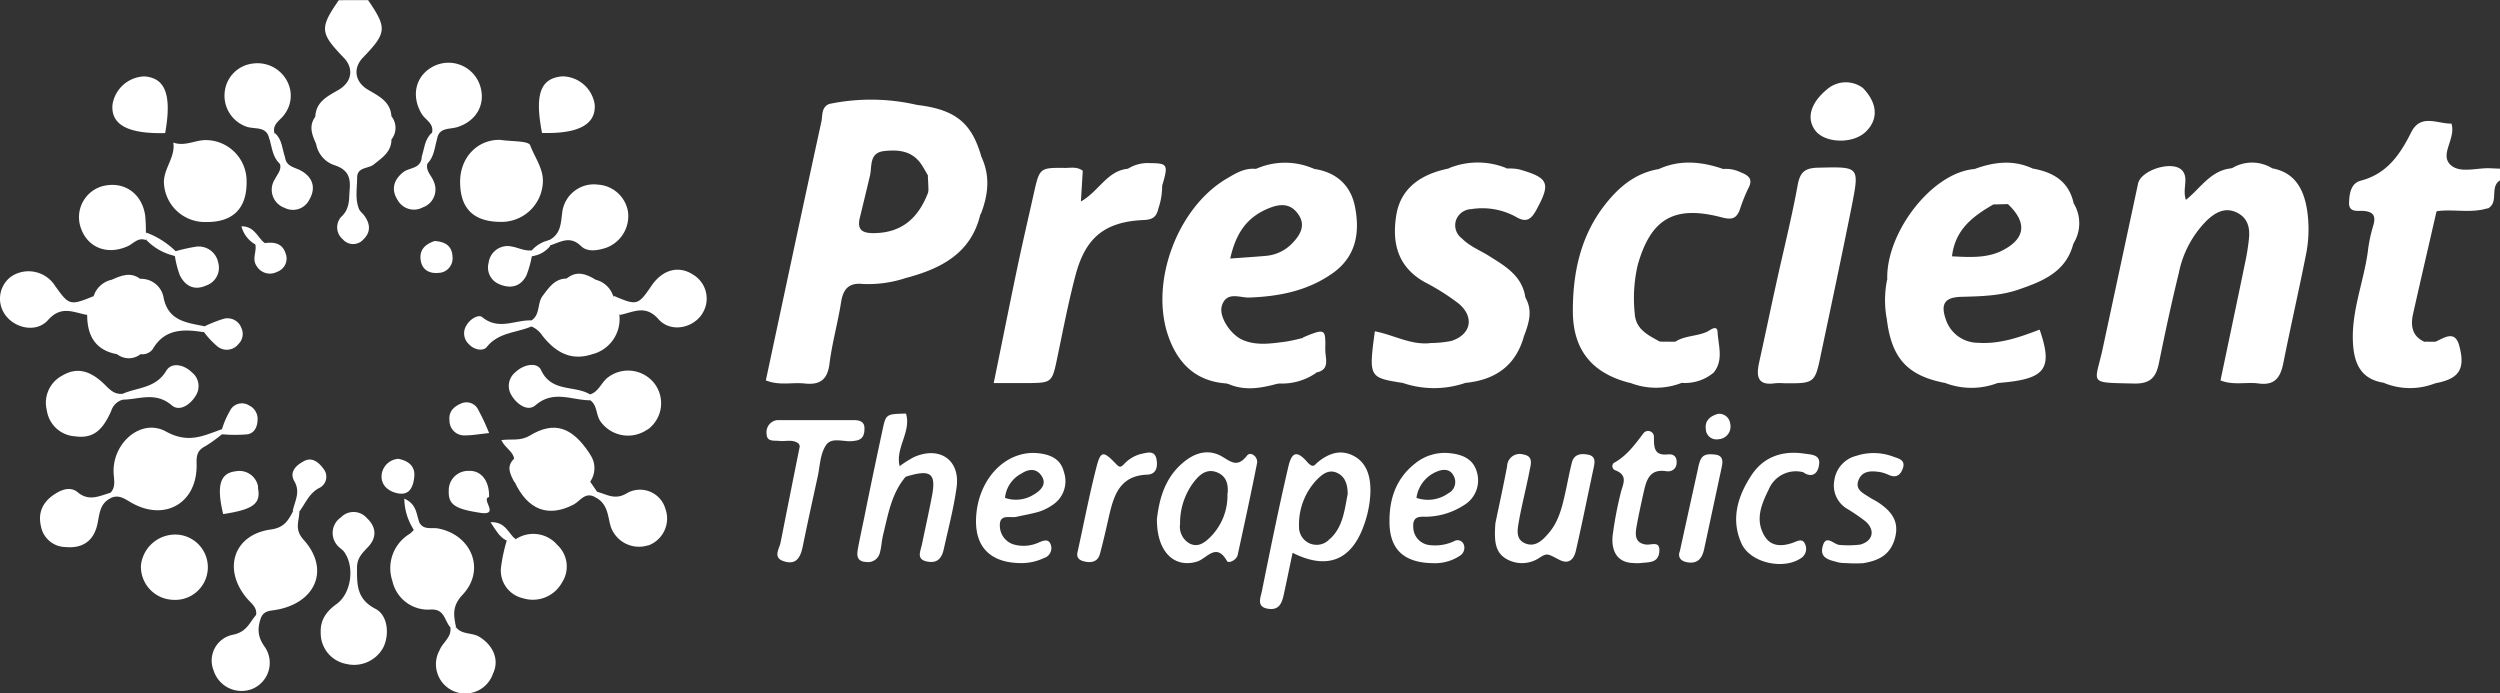 <?xml version="1.0"?>
<svg id="Layer_1" data-name="Layer 1" xmlns="http://www.w3.org/2000/svg" viewBox="0 0 427.01 118.41" width="427.01" height="118.41"><rect x="0" y="0" width="427.01" height="118.41" fill="#333333" stroke="none"/><defs><style>.cls-1{fill:#fff;}</style></defs><path class="cls-1" d="M407.11,65.2c-3.85-.62-5-3.26-5.21-6.71-.32-5.38,1.78-10.36,2.52-15.57a25.6,25.6,0,0,1,.88-4.35c.51-1.6.34-2.55-1.56-2.71-1-.09-2.6.36-2.51-1.48.06-1.49.3-3.24,2-3.69,4.47-1.18,6.69-4.42,8.6-8.24,1.64-3.28,4.52-1.44,6.89-1.51.82,2.66-2.23,5.39,0,7.19,1.69,1.33,4.5.29,6.8.45l1.49.06v2c-1.81,1.11-.16,3.67-2,4.76-3-.3-6-1-8.85.56-1.33,5.83-2.69,11.65-4,17.49-.45,2-.19,3.89,2.09,4.82.51.89,1,1.2,1.55,0,1.54-.59,3.46-2.24,4.24.58,1.11,4.07-.05,5.68-4,6.43C413.05,65.06,410.08,65.2,407.11,65.2Z" transform="translate(0 0.17)"></path><path class="cls-1" d="M62.87-.15c3.27,4.78,3.2,5.59-.88,9.82-1.72,1.8-1.41,4.14.87,5.49,1.85,1.1,3.83,2,4,4.54a7.13,7.13,0,0,0,0,3.94c0,2.13-1.57,3.11-3,4.27-.93.78-2.85.39-2.86,2.27s-.38,3.63.33,5.37c.18.43.65.74.92,1.15,1,1.37,1.1,2.78-.16,4a2.33,2.33,0,0,1-3.27.27,3.44,3.44,0,0,1-.27-.27A2.66,2.66,0,0,1,58.17,37a2.23,2.23,0,0,1,.26-.27c1.37-1.38,1.16-3,1.3-4.58.17-2-.31-3.33-2.5-4.07a4.68,4.68,0,0,1-3.2-3.5,11.59,11.59,0,0,0-.17-4.87c.14-2.55,2.12-3.45,4-4.55,2.29-1.35,2.59-3.68.85-5.48-4.07-4.22-4.14-5.05-.84-9.82Z" transform="translate(0 0.17)"></path><path class="cls-1" d="M388.11,28.58c3.89.72,5.36,3.58,5.93,7a22,22,0,0,1-.2,7.89c-1.21,6.12-2.61,12.21-3.83,18.34-.48,2.41-1.41,3.91-4.23,3.52-2.09-.29-4.27.36-6.51-.52,1.43-6.84,2.86-13.58,4.25-20.33a37,37,0,0,0,.61-3.89c.2-1.94-.24-3.65-2.23-4.53s-3.62.17-4.94,1.4a17.54,17.54,0,0,0-4.81,9c-1.25,5.11-2.36,10.26-3.4,15.41-.49,2.41-1.48,3.53-4.24,3.47-8.11-.19-6.66.18-5.32-6.15l6-28c.5-2.33,5.87-4,7.5-2.28,1.25,1.33,0,3.19.68,5.06,2.49-2,4.26-5.07,7.78-5.39C383.47,28.84,385.78,28.5,388.11,28.58Z" transform="translate(0 0.17)"></path><path class="cls-1" d="M260.28,57.32c-1.42,5-4.88,7.38-9.89,7.9-3.63-.09-7.27-.07-10.9,0-5.67-.89-5.71-1-4.66-8.8,3.23.6,6.19,2.43,9.61,2a18.93,18.93,0,0,0,3.44-.35c3.4-1.09,4-4.08,1.28-6.38A39,39,0,0,0,243.31,48c-4.6-2.61-5.59-6.69-4.81-11.47.7-4.23,3.75-6.87,8.94-7.92,3.32.11,6.64.1,10,0a8.94,8.94,0,0,1,2,.14c5.15,1.46,5.47,2.37,2.94,7-.89,1.59-1.71,2.15-3.45,1.12a11.94,11.94,0,0,0-7.64-1.32,2.87,2.87,0,0,0-2.61,1.93,2.78,2.78,0,0,0,1,3.06c1.3,1.32,3,2,4.53,2.93,2.75,1.74,5.69,3.35,6.3,7C260.47,52.73,259.88,55,260.28,57.32Z" transform="translate(0 0.17)"></path><path class="cls-1" d="M292.7,63.47a7.59,7.59,0,0,1-5.39,1.76c-3-.11-5.95-.12-8.92,0-6.36-1.59-9.77-5.55-9.74-12.35,0-6.48,1.32-12.77,5.5-18.1,2.4-3.06,5.24-5.43,9.24-6.08,3.63-.28,7.27.15,10.9,0a5.65,5.65,0,0,1,2.89.5c1.38.56,2.38,1.1,1.41,2.85a29.63,29.63,0,0,0-1.45,3.66c-.58,1.48-1.38,1.69-3.05,1.25-8.1-2.13-12.1.19-14.35,8.09a25.07,25.07,0,0,0-.52,8.33c.17,2.77,2.36,3.72,4.36,4.84.53,1.42,1.68.52,2.52.6.62.06.83-.58.25-.25a3.92,3.92,0,0,1-.27-.33c1.6-1.08,3.59-.94,5.3-1.67C294.24,58.4,292.11,61.2,292.7,63.47Z" transform="translate(0 0.17)"></path><path class="cls-1" d="M198.5,31.56a11.54,11.54,0,0,1-.64,3.86c-.35,1.61-1.12,1.95-2.72,2-6.47.34-9.75,3-11.45,9.47-1.21,4.6-2.11,9.28-3.08,13.94-.92,4.39-.88,4.41-5.36,4.43h-5.52c1.41-6.87,2.7-13.37,4.06-19.85.88-4.18,1.85-8.33,2.78-12.5,1-4.43,1-4.44,5.37-4.4,1,0,2-.24,3,.48-.09,1.56-.19,3.17-.32,5.26,3.09-1.76,4.5-5.26,8-5.59C194.91,29,197.93,27.77,198.5,31.56Z" transform="translate(0 0.17)"></path><path class="cls-1" d="M304.7,65.29a9.27,9.27,0,0,0-1.49,0c-3.13.48-3.23-1.32-2.74-3.57,1-4.49,1.93-9,2.92-13.48,1.23-5.61,2.64-11.19,3.67-16.84.42-2.29,1.33-2.88,3.56-2.93,7-.16,7-.25,5.64,6.7-1.68,8.37-3.45,16.73-5.22,25.08C310,65.33,309.94,65.33,304.7,65.29Z" transform="translate(0 0.17)"></path><path class="cls-1" d="M18.88,84c1-1.12.53-2.33.52-3.64-.07-5,4.78-9.12,8.94-6.83,3.84,2.12,6.42.72,9.53-.38.23.18.31.37.25.56S38,74,37.91,74a23.77,23.77,0,0,1-2.77,2c-1.31.68-1.61,1.4-1.56,3C33.79,85.7,28.2,89,22.42,85.68,21.25,85,20.33,84.3,19,84.85c-.37-.16-.51-.35-.41-.56S18.78,84,18.88,84Z" transform="translate(0 0.17)"></path><path class="cls-1" d="M71.69,89.2c.78,1.19,2,.69,3.12.89C80.58,91.18,83,97.2,79,101.43c-1.83,1.94-1.51,3.53-1.11,5.51a.63.63,0,0,1-.87.13.8.8,0,0,1-.13-.13c-1-1.15-.94-3.11-3.3-3a6.23,6.23,0,0,1-6.56-4.85A6.84,6.84,0,0,1,70,91a6.35,6.35,0,0,0,.7-.67C70.24,89.25,70.78,89,71.69,89.2Z" transform="translate(0 0.17)"></path><path class="cls-1" d="M51.13,87.2c0,1.63-.93,3,.74,4.84,4.59,5.1,2,10.93-5,12-.85.12-1.64.18-2.15,1a.62.62,0,0,1-.87.08.57.57,0,0,1-.13-.14c.27-1.33-.7-2-1.45-2.84-4.32-5-2.41-11,4-11.87,2.29-.33,2.94-1.52,3.76-3.07a.65.65,0,0,1,.91-.19A.58.58,0,0,1,51.13,87.2Z" transform="translate(0 0.17)"></path><path class="cls-1" d="M35.23,37.75A7,7,0,0,1,28,31.05c-.07-2.44,2-4.38,1.6-6.87,2,.72,3.79-.48,5.7-.42a7,7,0,0,1,6.82,7.09C42.17,35.44,39.78,37.8,35.23,37.75Z" transform="translate(0 0.17)"></path><path class="cls-1" d="M85.45,23.72c1.94.3,4.83.14,5.11.93.76,2.07,2.31,4,2.16,6.38a7.07,7.07,0,0,1-7.43,6.69h-.23c-4.34-.17-6.47-2.43-6.47-6.84C78.59,26.67,81.62,23.62,85.45,23.72Z" transform="translate(0 0.17)"></path><path class="cls-1" d="M255.42,89.2c.54-2.63,1.33-6.17,2-9.74a2.15,2.15,0,0,1,2.23-2.09,1.76,1.76,0,0,1,.55.09c1.75.29,1.27,1.67,1.07,2.71-.56,2.91-1.32,5.79-1.84,8.71-.25,1.42-.62,3.19,1.26,3.83,1.64.55,2.8-.63,3.79-1.77,1.7-1.94,2.3-4.35,2.84-6.77.4-1.77.71-3.56,1.16-5.32.36-1.46,1.57-1.6,2.77-1.36,1.41.27,1.13,1.41.93,2.35-1,4.68-1.94,9.36-3,14-.33,1.47-1.16,2.47-2.85,1.6-2.06-1.07-2.06-1.14-3.3-.4a5.33,5.33,0,0,1-5.66.3C255.32,94.2,255.2,92.2,255.42,89.2Z" transform="translate(0 0.17)"></path><path class="cls-1" d="M20,60.33c-3.76-.69-5.1-3.21-5.11-6.71-.72-1.44.64-2.17,1.1-3.21A4.18,4.18,0,0,1,19,47.63a11.73,11.73,0,0,0,4.9-.17,3.88,3.88,0,0,1,4,3c.73,4.18,3.91,4.46,7,5.09a.65.65,0,0,1,.18.69c-.09.22-.17.33-.25.33-3.42-.53-6.68-.67-8.76,2.92a2.2,2.2,0,0,1-2.17.81A7.82,7.82,0,0,0,20,60.33Z" transform="translate(0 0.17)"></path><path class="cls-1" d="M101.78,84.82C100,83.7,99.15,85.36,98,86c-4.37,2.27-7.85.94-10.1-3.86.52-1.33-.26-2.63-.09-3.95-.15-1.25-1.44-1.72-2.19-3.19,1.7-.23,3.27.2,4.85-.76,4.23-2.56,7.25-1.45,10.2,3,.11,1.63-.27,3.27.14,4.88l1.15,1.67c.29.27.37.51.23.72S101.89,84.82,101.78,84.82Z" transform="translate(0 0.17)"></path><path class="cls-1" d="M136.44,75.62c-1-.81-2.19-.36-3.31-.48-.92-.1-2.19.21-2.19-1.25a2.06,2.06,0,0,1,1.79-2.3H133c4.3,0,8.6,0,12.9,0,.9,0,1.72.27,1.75,1.28s-.15,2-1.44,2.22l-.49.07c-1.59.22-3.69-.77-4.66.74s-1,3.42-1.36,5.18c-.87,4-1.76,8-2.57,12-.37,1.8-1,3.31-3.2,2.63-2-.61-.83-2.08-.6-3.24q1.62-8.19,3.27-16.39C136.62,76,136.51,75.8,136.44,75.62Z" transform="translate(0 0.17)"></path><path class="cls-1" d="M90.78,54.56c1.53-1,.94-2.93,1.92-4.21s2-2.9,4-2.94c1.65-.14,3.28.44,4.94.18a4.18,4.18,0,0,1,3.08,2.76c.4,1.08,1.79,1.83,1.07,3.27a6.2,6.2,0,0,1-4.65,6.72c-3.31,1.08-6,0-8.51-3.19a4.14,4.14,0,0,0-1.84-1.55.65.65,0,0,1-.27-.68Q90.69,54.56,90.78,54.56Z" transform="translate(0 0.17)"></path><path class="cls-1" d="M54.78,107.88c-.09-2.2,1-3.66,2.76-4.92,2.51-1.85,3.07-6.45,1.2-8.92-.29-.38-.77-.63-1.07-1a3.21,3.21,0,0,1,.17-4.53,2.48,2.48,0,0,1,.36-.28,3,3,0,0,1,4.24-.14,2.39,2.39,0,0,1,.22.23c1.57,1.47,1.75,3.21.32,4.81-1,1.1-2,1.9-2,3.68,0,2.83-.1,5.32,3.13,7,2.17,1.1,2.45,4.49,1.33,6.66a5.68,5.68,0,0,1-6.31,2.76A5.34,5.34,0,0,1,54.78,107.88Z" transform="translate(0 0.17)"></path><path class="cls-1" d="M315.15,96a4.79,4.79,0,0,1-1.41-.18c-1.26-.34-2.85-.65-2.47-2.46.53-2.53,2-.41,3-.45a16.58,16.58,0,0,0,3.45-.06c2.22-.6,2.62-2.52.88-4a33.33,33.33,0,0,0-3.29-2.23,4.63,4.63,0,0,1-2-4.73,5,5,0,0,1,3.75-4.2,9.48,9.48,0,0,1,6.35.15c.86.32,2.11.52,1.6,2-.38,1.06-1.06,1.66-2.28,1.16a7.78,7.78,0,0,0-1.4-.5c-1.54-.27-3.21-.37-3.88,1.32s.87,2.29,1.94,3c.41.28.88.47,1.29.74,2.22,1.45,3.79,3.17,3,6.14s-2.85,3.89-5.46,4.33A26.2,26.2,0,0,1,315.15,96Z" transform="translate(0 0.17)"></path><path class="cls-1" d="M279.12,96c-2.39,0-3.92-1.45-3.69-4.55a63.21,63.21,0,0,1,1.35-7.24c.29-1.49,1.53-3.17-.93-4.07a.75.75,0,0,1-.38-1,.71.71,0,0,1,.15-.22c2.24-1.22,3.64-3.17,5.12-5.13a1,1,0,0,1,1.76.65c0,1.82,0,3.27,2.44,3,1-.1,1.52.5,1.43,1.5A1.4,1.4,0,0,1,285,80.33a1.43,1.43,0,0,1-.29,0c-3.05-.52-3.51,1.6-4,3.72-.42,1.92-.85,3.85-1.19,5.78-.23,1.34-.28,2.72,1.55,3,1,.17,2.56-.77,2.34,1.32-.19,1.8-1.7,1.7-3,1.83A5.19,5.19,0,0,1,279.12,96Z" transform="translate(0 0.17)"></path><path class="cls-1" d="M308,80.49a5,5,0,0,0-5.88,2.92c-1.26,2.52-2.38,5.2-.75,7.94,1.09,1.85,2.94,1.85,4.82,1.2.73-.25,1.66-.86,2.11.18a1.9,1.9,0,0,1-.82,2.52c-3,1.93-8.51.68-10-2.54-1.9-4.14-.69-8.08,1.63-11.64,2.08-3.21,5.3-4.31,9-3.77,1.19.18,2.94.12,2.58,2C310.45,80.93,309.29,81.43,308,80.49Z" transform="translate(0 0.17)"></path><path class="cls-1" d="M93.78,40.85c2.1-1.06,2-3,2.29-5a5.45,5.45,0,0,1,6.12-4.48,5.54,5.54,0,0,1,5.07,4.6,5.75,5.75,0,0,1-3.76,6.19c-1.44.48-3.2.75-4.25-.29-1.92-1.89-3.57-.65-5.34-.11-.3-.18-.42-.38-.36-.61S93.7,40.85,93.78,40.85Z" transform="translate(0 0.17)"></path><path class="cls-1" d="M154.69,81.26c-2.45,2.88-3,6.49-3.87,10-.23,1-.26,2-.52,2.91a2.07,2.07,0,0,1-2.44,1.63l-.23,0c-1.39-.26-1.26-1.29-1.09-2.27.33-1.78.71-3.55,1.08-5.32,1-5,2.06-10,3.13-15,.58-2.67.62-2.66,4-2.74.94,3.14-1.87,5.86-1.08,9C154.6,79.72,155.25,80.2,154.69,81.26Z" transform="translate(0 0.17)"></path><path class="cls-1" d="M24.88,40.82c-1.33-.48-2.08.62-3.08,1.07-3.51,1.57-6.87.22-8-3.15a5.5,5.5,0,0,1,3.35-7,4.81,4.81,0,0,1,.65-.18c3.5-.75,6.46,1.37,7,5.09a28.4,28.4,0,0,1,.12,2.92.74.74,0,0,1,.19,1A.8.8,0,0,1,24.88,40.82Z" transform="translate(0 0.17)"></path><path class="cls-1" d="M73.78,22.54c.41-1.63-1.15-2.22-1.78-3.3-1.83-3.09-1-6.51,2-8.06a5.67,5.67,0,0,1,7.65,2.44c.08.16.15.31.22.48,1.24,3.19-.27,6.33-3.73,7.43-1.36.44-3.11,0-3.48,2C73.78,23.72,73.26,23.6,73.78,22.54Z" transform="translate(0 0.17)"></path><path class="cls-1" d="M46,23.59c-.43-2.35-2.56-1.59-4-2.16a5.6,5.6,0,0,1-3.62-5.87,5.45,5.45,0,0,1,4.85-4.88,5.7,5.7,0,0,1,6,3.41,5.24,5.24,0,0,1-.57,5.17c-.64,1.07-2.19,1.66-1.79,3.29C47.46,23.61,46.91,23.75,46,23.59Z" transform="translate(0 0.17)"></path><path class="cls-1" d="M29.52,102.28a5.67,5.67,0,0,1-5.45-5.85,5.89,5.89,0,0,1,6.1-5.29,5.58,5.58,0,0,1-.5,11.15Z" transform="translate(0 0.17)"></path><path class="cls-1" d="M21,68.09A2.86,2.86,0,0,0,19,70c-1.58,3.63-3.33,4.76-6.23,4.35A5.18,5.18,0,0,1,8,69.92,5.24,5.24,0,0,1,10.6,64C13.07,62.53,15.37,63,18,65.63c.87.87,1.61,1.58,2.89,1.46a.64.64,0,0,1,.26.66C21.1,68,21,68.09,21,68.09Z" transform="translate(0 0.17)"></path><path class="cls-1" d="M88.07,91.94a5.41,5.41,0,0,1,7.15,1A5,5,0,0,1,96,99.31,5.68,5.68,0,0,1,89.29,102a4.84,4.84,0,0,1-3.73-5.13,28,28,0,0,1,1-4.72A1.05,1.05,0,0,1,88,91.87Z" transform="translate(0 0.17)"></path><path class="cls-1" d="M100.78,67.2c1.54-.48,1.94-2.14,3.18-3a5.69,5.69,0,0,1,7.88,1.21,5.55,5.55,0,0,1-1.19,7.77l-.06,0A5.76,5.76,0,0,1,102.71,72c-1-1.17-.58-2.94-1.95-3.84a.59.59,0,0,1-.22-.65C100.64,67.31,100.72,67.2,100.78,67.2Z" transform="translate(0 0.17)"></path><path class="cls-1" d="M184.08,94c1.13-5.18,2-9.7,3.14-14.16.75-3,1.17-3.1,3.34-.83.64.67.81.67,1.33.2a6.09,6.09,0,0,1,2.89-1.82c1-.18,2.48-.82,2.77.95.19,1.16,0,2.5-1.58,2.56-4.8.17-5.76,3.66-6.6,7.32-.47,2.08-.94,4.17-1.5,6.23-.4,1.44-1.59,1.56-2.8,1.24C183.7,95.34,184,94.33,184.08,94Z" transform="translate(0 0.17)"></path><path class="cls-1" d="M105.87,53.62c-.37-1.09-1.29-2-1.07-3.27,4,1.71,4.19,1.65,6.47-1.7,1.9-2.8,4.68-3.53,7.16-1.88A4.76,4.76,0,0,1,120,53.32a3.28,3.28,0,0,1-.2.31c-1.64,2.3-5.28,3-7.31.74C110.2,51.76,108.14,53.2,105.87,53.62Z" transform="translate(0 0.17)"></path><path class="cls-1" d="M16,50.41c.17,1.25-.74,2.14-1.1,3.21-2.29-.38-4.39-1.71-6.68.86-2,2.27-5.73,1.43-7.36-.92A4.7,4.7,0,0,1,2,47l0,0a5.37,5.37,0,0,1,7.38,1.61C11.78,52,11.94,52.07,16,50.41Z" transform="translate(0 0.17)"></path><path class="cls-1" d="M154.69,81.26l-1-1.83a17.89,17.89,0,0,1,2.49-1.56C160.52,76,164,78.4,163.4,83c-.48,3.55-1.4,7-2.18,10.55-.3,1.37-.9,2.48-2.64,2.23-2.2-.31-1.36-1.74-1.1-3,.56-2.72,1.17-5.43,1.69-8.15C159.94,80.64,159,79.93,154.69,81.26Z" transform="translate(0 0.17)"></path><path class="cls-1" d="M43.71,104.9l1,.06c-.7,1.88-.91,3.41.54,5.4A4.8,4.8,0,0,1,44,117a4.51,4.51,0,0,1-.77.44,5,5,0,0,1-6.57-2.62,5.44,5.44,0,0,1-.19-.52,4.49,4.49,0,0,1,3.39-6.07C42.15,107.74,42.6,106.2,43.71,104.9Z" transform="translate(0 0.17)"></path><path class="cls-1" d="M18.88,84a6.54,6.54,0,0,1,.09.89c-2.16,1-1.93,3.13-2.47,5-.74,2.52-2.61,3.62-5.27,3.38A4.34,4.34,0,0,1,7,89.75c-.6-2.55.45-4.43,2.7-5.74,1.25-.74,2.62-1,3.69,0C15.32,85.51,17.06,84.49,18.88,84Z" transform="translate(0 0.17)"></path><path class="cls-1" d="M101.78,84.82l.13-1c1.64.38,3,1.46,5,.35a4.51,4.51,0,0,1,6.73,2.52,4.91,4.91,0,0,1-2.89,6.3l-.11,0a5.1,5.1,0,0,1-6.37-3.36c0-.13-.07-.25-.1-.38C103.78,87.47,103.58,85.79,101.78,84.82Z" transform="translate(0 0.17)"></path><path class="cls-1" d="M76.92,107h1c1,1.27,2.77.84,4,1.63,2.42,1.51,3.38,4,2.29,6.24a5,5,0,0,1-9.49-3.17,4.77,4.77,0,0,1,.37-.83C75.65,109.5,77.19,108.64,76.92,107Z" transform="translate(0 0.17)"></path><path class="cls-1" d="M92.58,22.54c-1.28-6.62-.28-9.38,3.51-9.67a5.65,5.65,0,0,1,5.48,4.77C101.85,21.07,98.84,22.71,92.58,22.54Z" transform="translate(0 0.17)"></path><path class="cls-1" d="M318.21,14.87c2.5,2.59,2.67,5.36.46,7.48s-6.94,1.94-8.58-.18-.86-4.87,2.25-7.31C314.3,14.82,316.26,14.81,318.21,14.87Z" transform="translate(0 0.17)"></path><path class="cls-1" d="M28.21,22.56c-6.33.16-9.27-1.41-9-4.82a5.7,5.7,0,0,1,5.41-4.86C28.26,13.11,29.37,16.06,28.21,22.56Z" transform="translate(0 0.17)"></path><path class="cls-1" d="M286.92,94c1.12-5.12,2.11-9.62,3.1-14.1a7.75,7.75,0,0,1,.39-1.43c.47-1.18,1.53-1.09,2.51-1,1.4.15,1.38,1.13,1.15,2.17q-1.5,7-3,14c-.31,1.38-.95,2.47-2.68,2.26S286.66,94.59,286.92,94Z" transform="translate(0 0.17)"></path><path class="cls-1" d="M100.78,67.2v1c-3.11,0-6.24-1.82-9.33.86-1.28,1.11-3.13-.12-4.07-1.69a3,3,0,0,1,.7-4c1.37-1.32,3.67-1.75,4.34-.32C94.21,66.9,98.16,65.59,100.78,67.2Z" transform="translate(0 0.17)"></path><path class="cls-1" d="M21,68.09l-.05-1c2.55-1.12,5.65-.92,7.44-3.92.89-1.51,3-1.09,4.35.23a3,3,0,0,1,.7,4c-.94,1.58-2.8,2.79-4.1,1.66C26.55,66.68,23.78,68.06,21,68.09Z" transform="translate(0 0.17)"></path><path class="cls-1" d="M30,42.74A29,29,0,0,1,33.27,42a3.39,3.39,0,0,1,4,2.68v0a3.2,3.2,0,0,1-2.1,3.93c-2,.9-3.55.06-4.45-1.76a16.41,16.41,0,0,1-.85-3.29c-.36-.2-.47-.4-.34-.58A.5.5,0,0,1,30,42.74Z" transform="translate(0 0.17)"></path><path class="cls-1" d="M83.53,84.74c-1.48.29,2,3.25-1.58,2.67-4-.63-5.41-1.29-5.3-3.73a3.31,3.31,0,0,1,3.2-3.42h.31C82.26,80.2,83.63,82.08,83.53,84.74Z" transform="translate(0 0.17)"></path><path class="cls-1" d="M38.12,87.64c-1.17-4.86-.54-7,2.12-7.31a3.25,3.25,0,0,1,3.83,2.54c0,.12,0,.24,0,.37C44.57,85.86,43.24,86.86,38.12,87.64Z" transform="translate(0 0.17)"></path><path class="cls-1" d="M48.69,26.71c.22,1.64,1.71,1.67,2.79,2.31C53.48,30.17,54,32,52.8,34a3.12,3.12,0,0,1-4.21,1.32h0a3.27,3.27,0,0,1-2-4.14,2.74,2.74,0,0,1,.33-.69c.41-.85,1.19-1.57.91-2.65C47.29,26.77,47.78,26.59,48.69,26.71Z" transform="translate(0 0.17)"></path><path class="cls-1" d="M73,27.77c-.33,1.28.74,2.06,1.1,3.1a3.25,3.25,0,0,1-1.65,4.29l-.25.1A3.18,3.18,0,0,1,67.92,34c-1.15-1.79-.69-3.41.89-4.71,1-.87,3-.55,3.22-2.53C72.9,26.58,73.46,26.71,73,27.77Z" transform="translate(0 0.17)"></path><path class="cls-1" d="M90.84,43.59a17.34,17.34,0,0,1-.93,3.29c-1,1.95-2.74,2.31-4.63,1.49a3.06,3.06,0,0,1-1.82-3.66,3.27,3.27,0,0,1,3.64-2.83l.36.07c1.11.19,2.15.79,3.35.64.36.21.48.43.37.66S91,43.59,90.84,43.59Z" transform="translate(0 0.17)"></path><path class="cls-1" d="M90.78,54.56l.06,1c-2.57,1.13-5.67,1-7.69,3.53-.62.79-2.2.5-3.07-.48a2.51,2.51,0,0,1-.46-3.12c.62-1.16,2.08-2,2.72-1.51C85.17,56.33,88,54.43,90.78,54.56Z" transform="translate(0 0.17)"></path><path class="cls-1" d="M51.13,87.2,50,87.13c.32-1.68,1.37-3.21.28-5.1-.94-1.62.35-2.78,1.7-3.47s2.47.24,3.27,1.34a2.14,2.14,0,0,1-.28,3,2.2,2.2,0,0,1-.53.32C52.78,84.13,52.18,85.81,51.13,87.2Z" transform="translate(0 0.17)"></path><path class="cls-1" d="M83.54,73.8c-1.64.17-2.9.4-4.17.4a2.51,2.51,0,0,1-2.59-2.39v-.07c-.2-1.55.66-2.44,2-3a2.22,2.22,0,0,1,2.93,1.13A35.07,35.07,0,0,1,83.54,73.8Z" transform="translate(0 0.17)"></path><path class="cls-1" d="M68.05,78.2c1.85.37,2.88,1.36,2.71,3.06-.15,1.46-.64,3.13-2.57,2.87-1.7-.24-3.21-1.34-3-3.25A3.08,3.08,0,0,1,68.05,78.2Z" transform="translate(0 0.17)"></path><path class="cls-1" d="M156.62,17.75c-3.83,1.41-11.73,1.32-15-.16A34.81,34.81,0,0,1,156.62,17.75Z" transform="translate(0 0.17)"></path><path class="cls-1" d="M37.91,74v-.85a15.3,15.3,0,0,1,1.57-3.5,2.29,2.29,0,0,1,3.08-.56A2.53,2.53,0,0,1,44,71.38c0,1.28-.49,2.42-1.73,2.63A24,24,0,0,1,37.91,74Z" transform="translate(0 0.17)"></path><path class="cls-1" d="M34.86,56.57l.07-1a23.73,23.73,0,0,1,3.15-1.25,2.52,2.52,0,0,1,3.17,1.58,2.39,2.39,0,0,1-.52,2.69,2.53,2.53,0,0,1-3.53.46A13.74,13.74,0,0,1,34.86,56.57Z" transform="translate(0 0.17)"></path><path class="cls-1" d="M74.23,41c1.88.1,3,.9,3.06,2.69a2.48,2.48,0,0,1-2.19,2.74H75c-1.73.2-3-.57-3.17-2.35S72.85,41.47,74.23,41Z" transform="translate(0 0.17)"></path><path class="cls-1" d="M45.21,41.36c1.58-.23,3,0,3.56,1.72a2.4,2.4,0,0,1-1.31,3.13l-.15.06a2.63,2.63,0,0,1-3.43-.93c-.92-1.25,0-2.52-.26-3.75a1.08,1.08,0,0,1,1.5-.3Z" transform="translate(0 0.17)"></path><path class="cls-1" d="M294.29,28.68a13.93,13.93,0,0,1-10.9,0C287,27.06,290.66,27.44,294.29,28.68Z" transform="translate(0 0.17)"></path><path class="cls-1" d="M224.46,28.68a11.73,11.73,0,0,1-9.93,0A12.18,12.18,0,0,1,224.46,28.68Z" transform="translate(0 0.17)"></path><path class="cls-1" d="M257.4,28.59a11,11,0,0,1-10,0A13,13,0,0,1,257.4,28.59Z" transform="translate(0 0.17)"></path><path class="cls-1" d="M224.78,63.47c-.68-.31-1-.74-.61-1.5,1-2-.22-3.31-1.65-4.5,3.84-1.57,3.93-1.57,3.84,2.05C226.33,60.94,227.31,63,224.78,63.47Z" transform="translate(0 0.17)"></path><path class="cls-1" d="M239.49,65.2a13.85,13.85,0,0,1,10.9,0A16.56,16.56,0,0,1,239.49,65.2Z" transform="translate(0 0.17)"></path><path class="cls-1" d="M167.49,36.49a11.57,11.57,0,0,1,.14-9.86C169.19,29.94,168.78,33.2,167.49,36.49Z" transform="translate(0 0.17)"></path><path class="cls-1" d="M347.19,28.62a11.7,11.7,0,0,1-9.93.08C340.56,27.49,343.87,27.07,347.19,28.62Z" transform="translate(0 0.17)"></path><path class="cls-1" d="M198.5,31.56c-1.15-2.61-4.28-1.2-5.9-2.87a6.33,6.33,0,0,1,3.76-1C199.46,27.72,199.58,27.91,198.5,31.56Z" transform="translate(0 0.17)"></path><path class="cls-1" d="M293.44,70.52a1.88,1.88,0,0,1,2.08,1.65,2.16,2.16,0,0,1-1.59,2.62,2.63,2.63,0,0,1-.49.07,1.81,1.81,0,0,1-2.06-1.5s0-.07,0-.1C291.12,71.69,292.07,70.91,293.44,70.52Z" transform="translate(0 0.17)"></path><path class="cls-1" d="M209.54,65.29a9,9,0,0,1,8.94,0C215.5,66.12,212.52,66.71,209.54,65.29Z" transform="translate(0 0.17)"></path><path class="cls-1" d="M278.39,65.2a9.29,9.29,0,0,1,8.92,0A12.06,12.06,0,0,1,278.39,65.2Z" transform="translate(0 0.17)"></path><path class="cls-1" d="M407.11,65.2a9.53,9.53,0,0,1,8.9.07A11.68,11.68,0,0,1,407.11,65.2Z" transform="translate(0 0.17)"></path><path class="cls-1" d="M332.26,65.25a9,9,0,0,1,8.94,0A12.52,12.52,0,0,1,332.26,65.25Z" transform="translate(0 0.17)"></path><path class="cls-1" d="M388.11,28.58a5.68,5.68,0,0,1-7,.06A6.58,6.58,0,0,1,388.11,28.58Z" transform="translate(0 0.17)"></path><path class="cls-1" d="M354.12,41.47a5.69,5.69,0,0,1,.07-6.91A6.52,6.52,0,0,1,354.12,41.47Z" transform="translate(0 0.17)"></path><path class="cls-1" d="M260.28,57.32c-1.35-2.32-1.54-4.62.13-6.89C261.9,52.76,261.16,55,260.28,57.32Z" transform="translate(0 0.17)"></path><path class="cls-1" d="M292.7,63.47c-1.06-.37-.81-1-.57-1.88a5.9,5.9,0,0,0-.75-5c.74-.33,2-1.52,2,.15C293.53,58.93,294.4,61.38,292.7,63.47Z" transform="translate(0 0.17)"></path><path class="cls-1" d="M318.21,14.87a4.79,4.79,0,0,1-5.87,0A4.88,4.88,0,0,1,318.21,14.87Z" transform="translate(0 0.17)"></path><path class="cls-1" d="M416.14,35.91c2.69-2.41,5.79-1.38,8.8-1a2.31,2.31,0,0,1,.05.46C422.09,36.32,419.08,35.49,416.14,35.91Z" transform="translate(0 0.17)"></path><path class="cls-1" d="M101.72,47.59c-1.69,1.26-3.35,1.44-4.94-.18C98.48,46,100.11,46.61,101.72,47.59Z" transform="translate(0 0.17)"></path><path class="cls-1" d="M30,42.74a5.75,5.75,0,0,1,0,.83,9.62,9.62,0,0,1-5-2.75L25,39.56A14.21,14.21,0,0,1,30,42.74Z" transform="translate(0 0.17)"></path><path class="cls-1" d="M71.69,89.2l-1,1.13A9.9,9.9,0,0,1,69.06,85C71.3,86,71.09,87.84,71.69,89.2Z" transform="translate(0 0.17)"></path><path class="cls-1" d="M100.78,82.14c-1.55-1.58-1.39-3.21-.14-4.88A4.05,4.05,0,0,1,100.78,82.14Z" transform="translate(0 0.17)"></path><path class="cls-1" d="M23.94,47.46c-1.58,1.56-3.22,1.36-4.9.17C20.65,46.92,22.26,46.2,23.94,47.46Z" transform="translate(0 0.17)"></path><path class="cls-1" d="M322.35,47.48a5.78,5.78,0,0,1-.07,6.89A17.56,17.56,0,0,1,322.35,47.48Z" transform="translate(0 0.17)"></path><path class="cls-1" d="M87.78,78.2c1.58,1.28,1.57,2.6.09,4C87.14,80.83,86.43,79.53,87.78,78.2Z" transform="translate(0 0.17)"></path><path class="cls-1" d="M73,27.77,72,26.71c.48-1.43.49-3,1.72-4.17l.93,1C74.24,25,74.16,26.63,73,27.77Z" transform="translate(0 0.17)"></path><path class="cls-1" d="M48.69,26.71l-.92,1.08c-1.21-1.14-1.31-2.74-1.73-4.2l.94-1C48.21,23.67,48.19,25.3,48.69,26.71Z" transform="translate(0 0.17)"></path><path class="cls-1" d="M53.9,19.7c1.56,1.57,1.37,3.2.17,4.87C53.34,23,52.62,21.37,53.9,19.7Z" transform="translate(0 0.17)"></path><path class="cls-1" d="M45.21,41.36l-1.59.23a5,5,0,0,1-2.38-3.1C43.45,38.45,44,40.4,45.21,41.36Z" transform="translate(0 0.17)"></path><path class="cls-1" d="M20,60.33c1.31-1.5,2.62-1.49,4,0A3.24,3.24,0,0,1,20,60.33Z" transform="translate(0 0.17)"></path><path class="cls-1" d="M88.07,91.94l-1.56.21c-1.2-.6-1.79-1.7-2.73-3.13C86.39,88.91,86.84,91,88.07,91.94Z" transform="translate(0 0.17)"></path><path class="cls-1" d="M286.08,58.2l1.76.45a4.81,4.81,0,0,1-4.77.24.68.68,0,0,1,.11-.42,2.27,2.27,0,0,1,.4-.29Z" transform="translate(0 0.17)"></path><path class="cls-1" d="M66.87,23.64c-1.55-1.29-1.53-2.61,0-3.94A3.18,3.18,0,0,1,66.87,23.64Z" transform="translate(0 0.17)"></path><path class="cls-1" d="M90.84,43.59v-1a5.5,5.5,0,0,1,3-1.74,3.44,3.44,0,0,0,.13,1A4.72,4.72,0,0,1,90.84,43.59Z" transform="translate(0 0.17)"></path><path class="cls-1" d="M415.78,58.2a6.13,6.13,0,0,1,1.38.43c.38.21.26.59-.23.6-1.08,0-2.23.54-3.21-.33a.77.77,0,0,1,.11-.42,1.41,1.41,0,0,1,.4-.29Z" transform="translate(0 0.17)"></path><path class="cls-1" d="M167.63,26.63c-1.65-5.84-4.44-8.09-11-8.88-5,.22-10-.13-15-.16-1.38.56-1.11,2-1.33,3-3.21,14.72-6.34,29.46-9.49,44.21,2.31.94,4.49.3,6.6.53,2.6.29,3.93-.6,4.27-3.38.45-3.57,1.45-7.07,2-10.62.36-2.18,1.37-3.23,3.63-3a20.37,20.37,0,0,0,7.35-1c5.93-1.56,11.19-4.14,12.78-10.86C167.41,33.2,167.64,29.92,167.63,26.63Zm-9,5.81c-1.61,4.41-4.4,7.2-9.46,7.21-2,0-2.78-.66-2.31-2.62.58-2.39,1.17-4.79,1.73-7.19.39-1.65-.18-3.91,2.43-4.21,2.37-.26,4.69-.06,6.25,2.13.47.66.84,1.39,1.26,2.08a1.64,1.64,0,0,1,.37,2.3,1.53,1.53,0,0,1-.27.3Z" transform="translate(0 0.17)"></path><path class="cls-1" d="M158.58,32.44c0-.86-.06-1.73-.1-2.6.25-.42.89-.78,1-.32a14.34,14.34,0,0,1,.11,3.87c-.08.9-.58.37-.79,0A3.2,3.2,0,0,1,158.58,32.44Z" transform="translate(0 0.17)"></path><path class="cls-1" d="M231.46,35.26c-.69-3.72-3.14-6-7-6.58-3.31-.07-6.62,0-9.93,0-1.95-.21-3.52.78-5.07,1.7-8.34,4.94-13.08,17.61-9.94,26.77,1.62,4.71,4.71,7.83,10,8.18,3,.18,5.95-.48,8.94,0a10.23,10.23,0,0,0,6.3-1.78c.52-2.47,1.77-5.21-2.26-6a28.24,28.24,0,0,1-2.87.63c-2.44.31-4.92.74-7.31-.26-2.16-.9-4.19-4.05-3.62-5.87.8-2.53,3.07-1.34,4.65-1.4,5.23-.18,10.16-1.18,14.45-4.28C231.68,43.51,232.26,39.48,231.46,35.26Zm-10.89,6.28a7.06,7.06,0,0,1-4.44,2c-1.77.16-3.55.27-6,.45,1-4.52,3-7.18,6.72-8.64,1.91-.76,3.6-.74,4.84,1,1.48,2,.32,3.75-1.12,5.19Z" transform="translate(0 0.17)"></path><path class="cls-1" d="M354.19,34.56c-.81-3.75-3.49-5.33-7-5.94-3.31-.1-6.62.26-9.93.08-7.32.6-15.11,10.89-14.91,18.78a11,11,0,0,1-.07,6.89c.81,6.68,3.55,9.66,10,10.88a74.07,74.07,0,0,1,8.94,0c8-.63,9.56-2.19,7.16-9.12-3.38,1.28-6.79,2.51-10.53,2.25a5.8,5.8,0,0,1-5.55-4.16c-.85-2.53-.06-3.62,2.7-3.69,3.32-.09,6.64-.15,9.8-1.25,4.1-1.41,8.11-3,9.34-7.85A65.76,65.76,0,0,1,354.19,34.56ZM342.41,42.4c-2.71,1.54-5.65,1.39-9,1.21.55-4.67,3.66-6.88,7.06-8.86.8-1,1.64-.9,2.49-.06C346.16,37.73,346,40.39,342.41,42.4Z" transform="translate(0 0.17)"></path><path class="cls-1" d="M343,34.69l-2.49.06c-1.2-.9-.46-1.36.42-1.1C341.6,33.85,343.47,32.25,343,34.69Z" transform="translate(0 0.17)"></path><path class="cls-1" d="M231.41,77.81c-2.31-1.33-4.43-.6-6.37,1-.52.43-.7,1.06-1.7,0-1.82-2.1-2.7-1.83-3.31.83-1.63,7-3.07,14.11-4.5,21.19-.23,1.14-1,2.75,1.22,3,1.81.21,2.22-1.11,2.52-2.42.51-2.36,1-4.74,1.51-7.16,5.82,2.94,10,1.38,12.15-4.62a18.38,18.38,0,0,0,1.12-5.27C234.2,81.81,233.72,79.14,231.41,77.81Zm-4.22,14a3,3,0,0,1-4.22.39,3,3,0,0,1-1.09-2.39,11.1,11.1,0,0,1,3-8c.9-.91,2-1.87,3.46-1.23s1.85,2.1,1.85,3.62C229.65,87,229.38,89.82,227.19,91.86Z" transform="translate(0 0.17)"></path><path class="cls-1" d="M213,77.64c-1.75,2.28-2.92.88-4.57,0-2.32-1.16-4.54-.36-6.43,1.27-3.13,2.67-4,6.3-4.39,9.53-.07,5.59,2.92,8.5,6.85,7.31,1.68-.51,3.28-3.36,5.13-.07.23.4,1.61-.12,1.82-1.11,1.12-5.16,2.25-10.32,3.27-15.49C215,77.91,213.65,76.85,213,77.64Zm-3.35,6.44a10,10,0,0,1-2.9,7.46c-.94.94-2.09,1.85-3.53,1.14a3.28,3.28,0,0,1-1.66-3.35,11.62,11.62,0,0,1,2.22-7c1-1.33,2.27-2.6,4.19-1.78C209.66,81.29,209.78,82.83,209.69,84.08Z" transform="translate(0 0.17)"></path><path class="cls-1" d="M181.72,80.45c-.55-2.27-2.34-3-4.48-3.22-5.59-.51-10.36,4.62-10.53,11.34-.12,4.74,2.5,7.43,7.75,7.44a8.94,8.94,0,0,0,3.84-.86A1.77,1.77,0,0,0,179.52,93a1.27,1.27,0,0,0-.06-.18c-.38-1.07-1.36-.61-2.08-.31a6.22,6.22,0,0,1-3.9.4,3.35,3.35,0,0,1-2.7-3.17c-.12-2.24,1.73-1.38,2.86-1.64s2.59-.5,3.85-.88a8.58,8.58,0,0,0,2.21-1.09A4.84,4.84,0,0,0,181.72,80.45Zm-5.06,3.8a5.71,5.71,0,0,1-5,.62,5.25,5.25,0,0,1,2.78-4.14c1.19-.78,2.54-1,3.46.37S177.85,83.54,176.66,84.25Z" transform="translate(0 0.17)"></path><path class="cls-1" d="M252.26,80.48c-.59-2.2-2.39-3-4.5-3.23a8,8,0,0,0-6,1.7c-3.27,2.55-4.46,6-4.43,10,0,4.65,2.39,7,7.42,7.07a7.69,7.69,0,0,0,4.74-1.36,1.59,1.59,0,0,0,.54-1.79,1.12,1.12,0,0,0-1.42-.71.71.71,0,0,0-.18.08,7.68,7.68,0,0,1-4.35.68,3.11,3.11,0,0,1-2.69-3.07c-.14-2.2,1.53-1.67,2.73-1.78a12.25,12.25,0,0,0,6-2A4.91,4.91,0,0,0,252.26,80.48Zm-4.93,3.64a6,6,0,0,1-5.39.75,5.66,5.66,0,0,1,3.38-4.45c1.08-.47,2.37-.61,3,.75a2.16,2.16,0,0,1-.92,2.91l-.07,0Z" transform="translate(0 0.17)"></path></svg>
